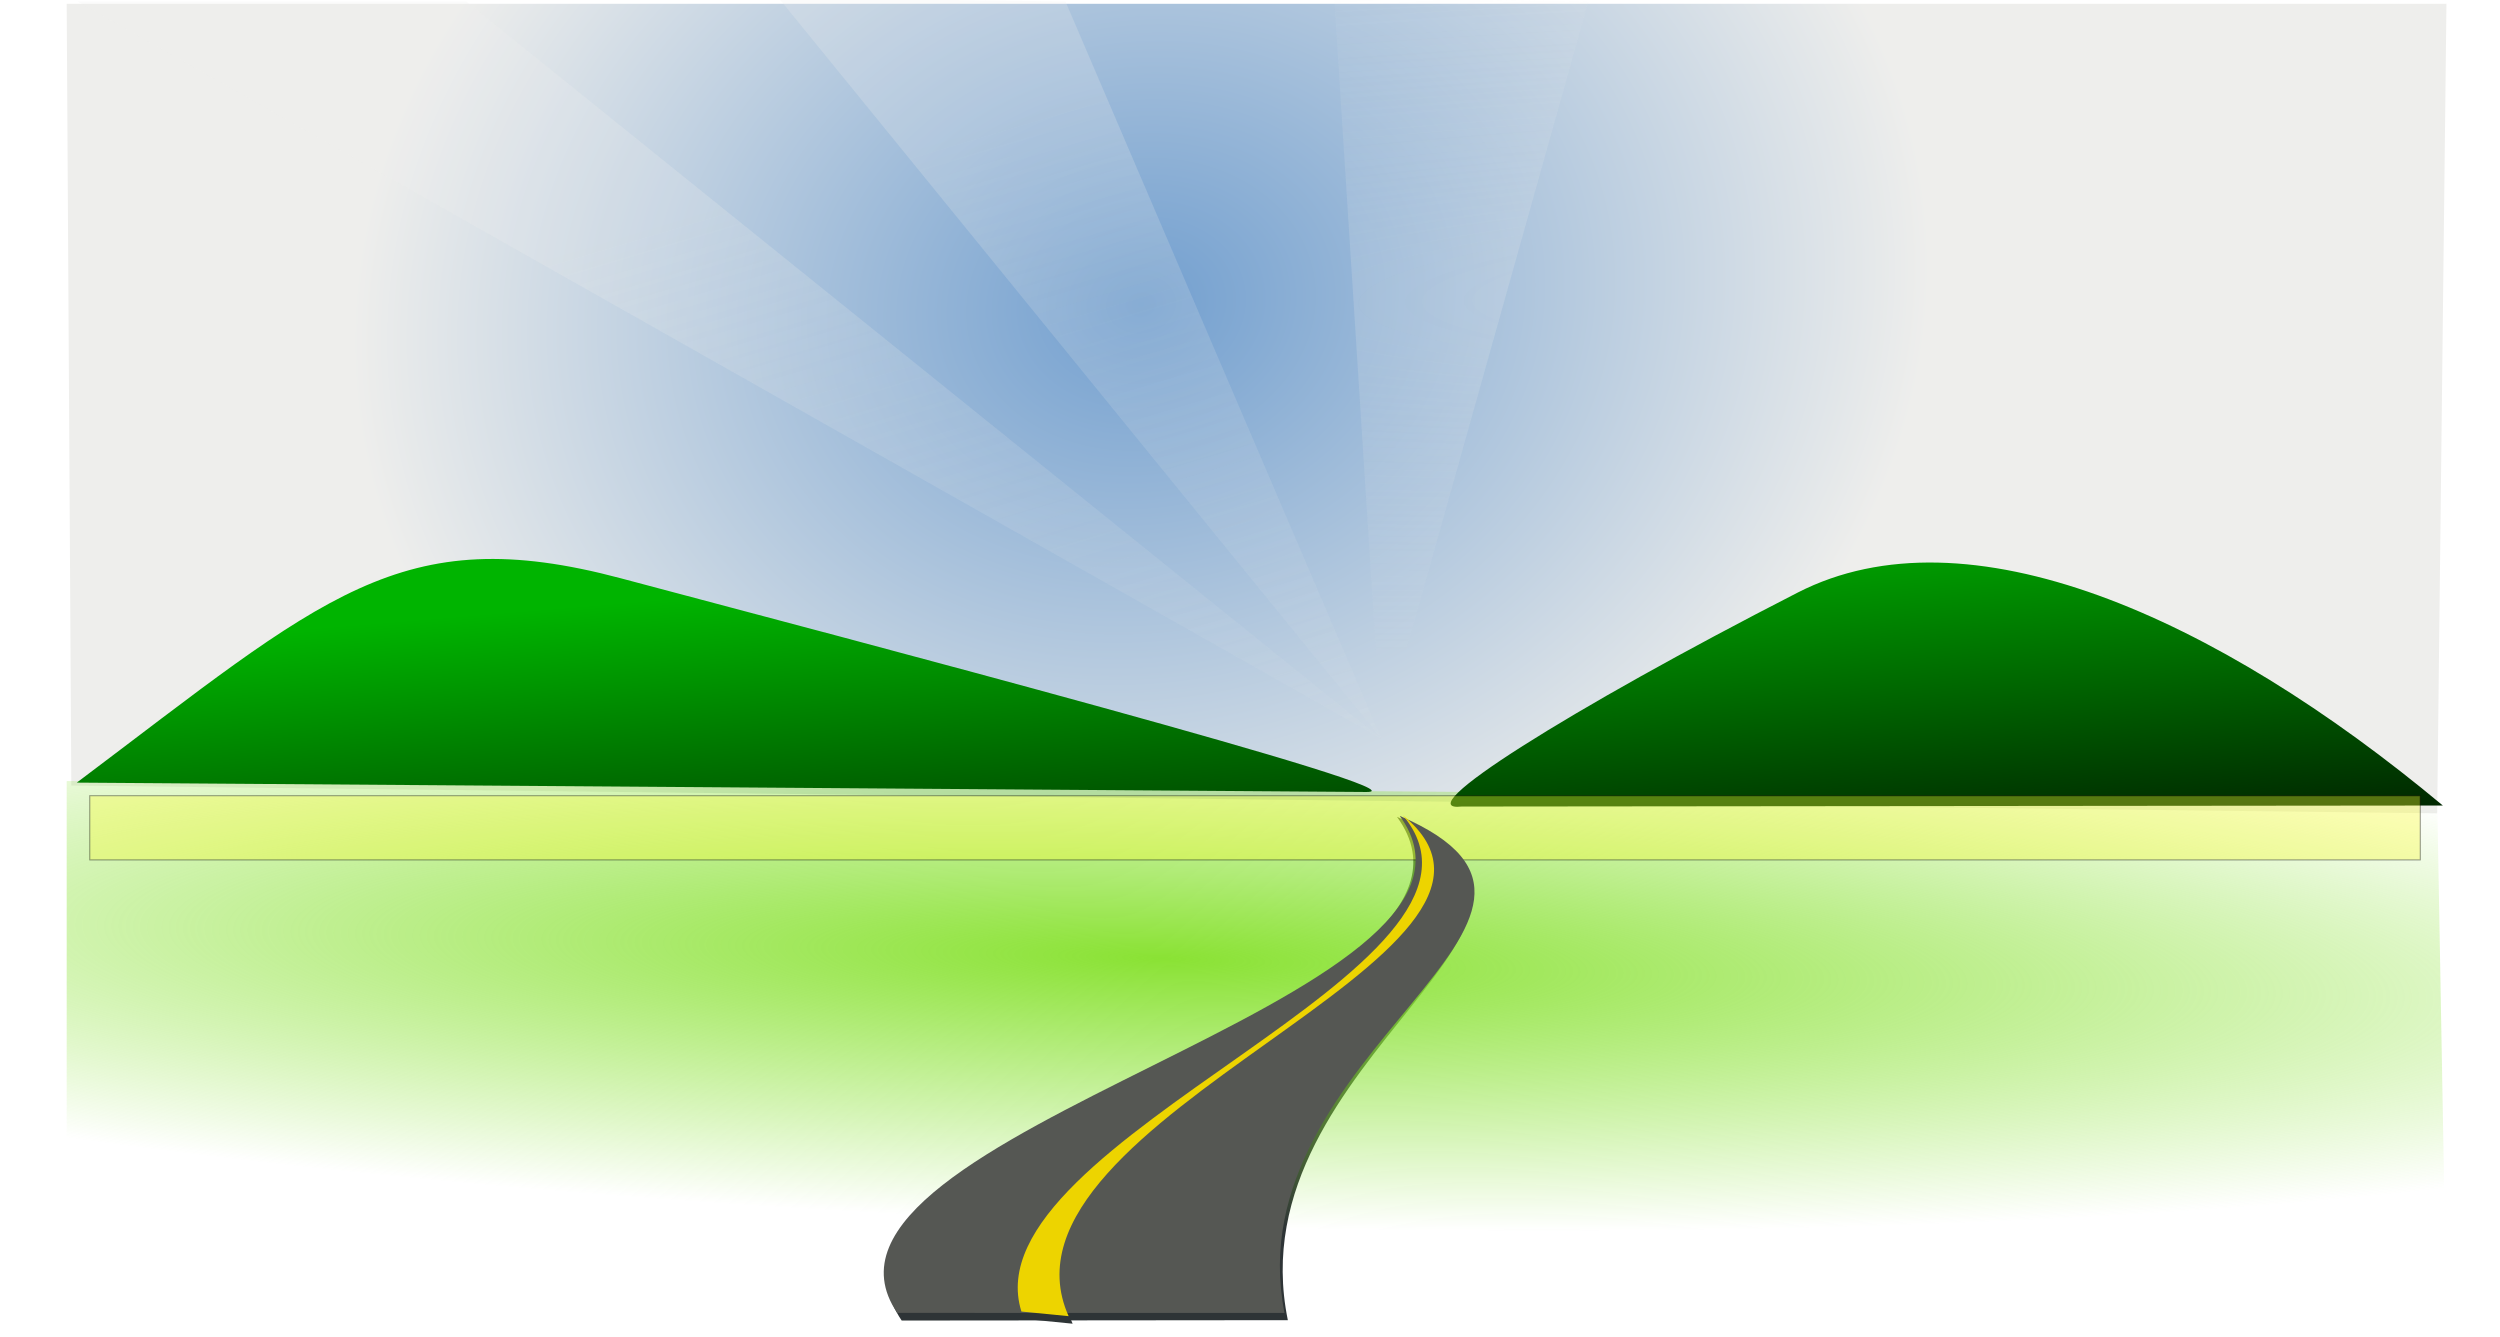 <svg xmlns="http://www.w3.org/2000/svg" xmlns:xlink="http://www.w3.org/1999/xlink" viewBox="0 0 270.28 144.5"><defs><linearGradient id="f" y2="-2538.5" xlink:href="#a" gradientUnits="userSpaceOnUse" x2="-7934.1" y1="-2327.5" x1="-1507.3"/><linearGradient id="a"><stop offset="0" stop-color="#eeeeec"/><stop offset="1" stop-color="#eeeeec" stop-opacity="0"/></linearGradient><linearGradient id="g" y2="-914.49" xlink:href="#a" gradientUnits="userSpaceOnUse" x2="-1086.1" y1="-2327.5" x1="-1507.3"/><linearGradient id="e" y2="-835.64" gradientUnits="userSpaceOnUse" x2="-2048" gradientTransform="translate(426.6 577.8) scale(.062)" y1="-1515.6" x1="-2104"><stop offset="0" stop-color="#00b400"/><stop offset="1" stop-color="#001800"/></linearGradient><radialGradient id="h" xlink:href="#a" gradientUnits="userSpaceOnUse" cy="-1942.5" cx="288" gradientTransform="matrix(-23.532 .657 -.08 -2.913 6910.2 -7886.2)" r="221.66"/><radialGradient id="d" gradientUnits="userSpaceOnUse" cy="-1392.9" cx="-1248" gradientTransform="matrix(-.096 -.003 0 -.014 229.2 499.53)" r="2058.2"><stop offset="0" stop-color="#8ae234"/><stop offset="1" stop-color="#8ae234" stop-opacity="0"/></radialGradient><radialGradient id="c" gradientUnits="userSpaceOnUse" cy="1899" cx="-1087.6" gradientTransform="matrix(.041 -.007 -.006 -.034 402.81 508.99)" r="2058.2"><stop offset="0" stop-color="#729fcf"/><stop offset="1" stop-color="#eeeeec"/></radialGradient><filter id="i" width="1.064" y="-1.153" x="-.032" height="3.306" color-interpolation-filters="sRGB"><feGaussianBlur stdDeviation="53.814"/></filter><filter id="b" color-interpolation-filters="sRGB"><feGaussianBlur stdDeviation="3.761"/></filter></defs><g transform="matrix(-.015 .024 .242 .027 -62.36 62.81)" filter="url(#b)" stroke-width="0" fill="#2e3436"><path d="M65.932 885.87c320.51 125.53 1077-6.34 2170.8 85.79l183-161.17c-711.3-99.73-1633.2 180.56-2353.8 75.38z"/><path d="M61.648 886.94c588.66 94.79 1584.2-94.19 2293.6-25.13l-2.565 20.89c-806.6-90.65-1779.9 113.13-2291 4.24z"/></g><path d="M231.17 504.07l255.78 3 1-87.521H230.67l.5 84.521z" fill-rule="evenodd" fill="url(#c)" transform="translate(-223.46 -419.14)"/><path d="M230.67 503.58l256.28 2 1 55.664H230.67v-57.66z" fill-rule="evenodd" fill="url(#d)" transform="translate(-223.46 -419.14)"/><path d="M231.76 503.75l139.42 1.014c7.318.053-56.496-16.693-80.629-23.112-23.832-6.34-32.086 2.019-58.788 22.098zm149.74 2.587l106.06-.11c-24.607-20.52-51.464-32.388-69.747-23.023-24.797 12.702-42.389 23.82-36.315 23.132z" fill="url(#e)" transform="translate(-223.46 -419.14)"/><g transform="matrix(.062 0 0 .062 203.14 157.15)" opacity=".232" stroke-width="0" fill="url(#f)"><path d="M-3141.2-2532.1h677.64l1595.9 1285.6-2273.6-1285.6z" fill="url(#g)"/><path d="M968.96-2348.5l-5.727-173.63-500.92-3.696-1380.6 1323.6 1887.2-1146.3z" fill="url(#g)"/><path d="M-1418.6-2532.1l-500.31-6.333 1051.3 1291.9-550.97-1285.6z" fill="url(#g)"/><path d="M-949.96-2538.5l443.31 6.333-360.98 1285.6-82.33-1291.9z" fill="url(#h)"/><path d="M215.32-2532.1h-411.65l-671.3 1285.6 1083-1285.6z" fill="url(#g)"/></g><path transform="translate(203.14 158.66) scale(.062)" opacity=".584" stroke-linejoin="round" fill-rule="evenodd" filter="url(#i)" stroke="#000" stroke-linecap="round" stroke-width="2.2" fill="#fcfc30" d="M-3120-1171.6H944v112h-4064z"/><g stroke-width="0"><path d="M151.33 88.209c25.513 10.97-18.036 25.342-12.463 53.732l-41.865-.001c-13.274-19.534 68.78-33.83 54.327-53.731z" fill="#555753"/><path d="M151.654 88.136c13.956 16.496-47.096 34.994-41.226 53.657l5.102.501c-9.613-21.546 54.685-39.12 36.124-54.157z" fill="#edd400"/></g></svg>